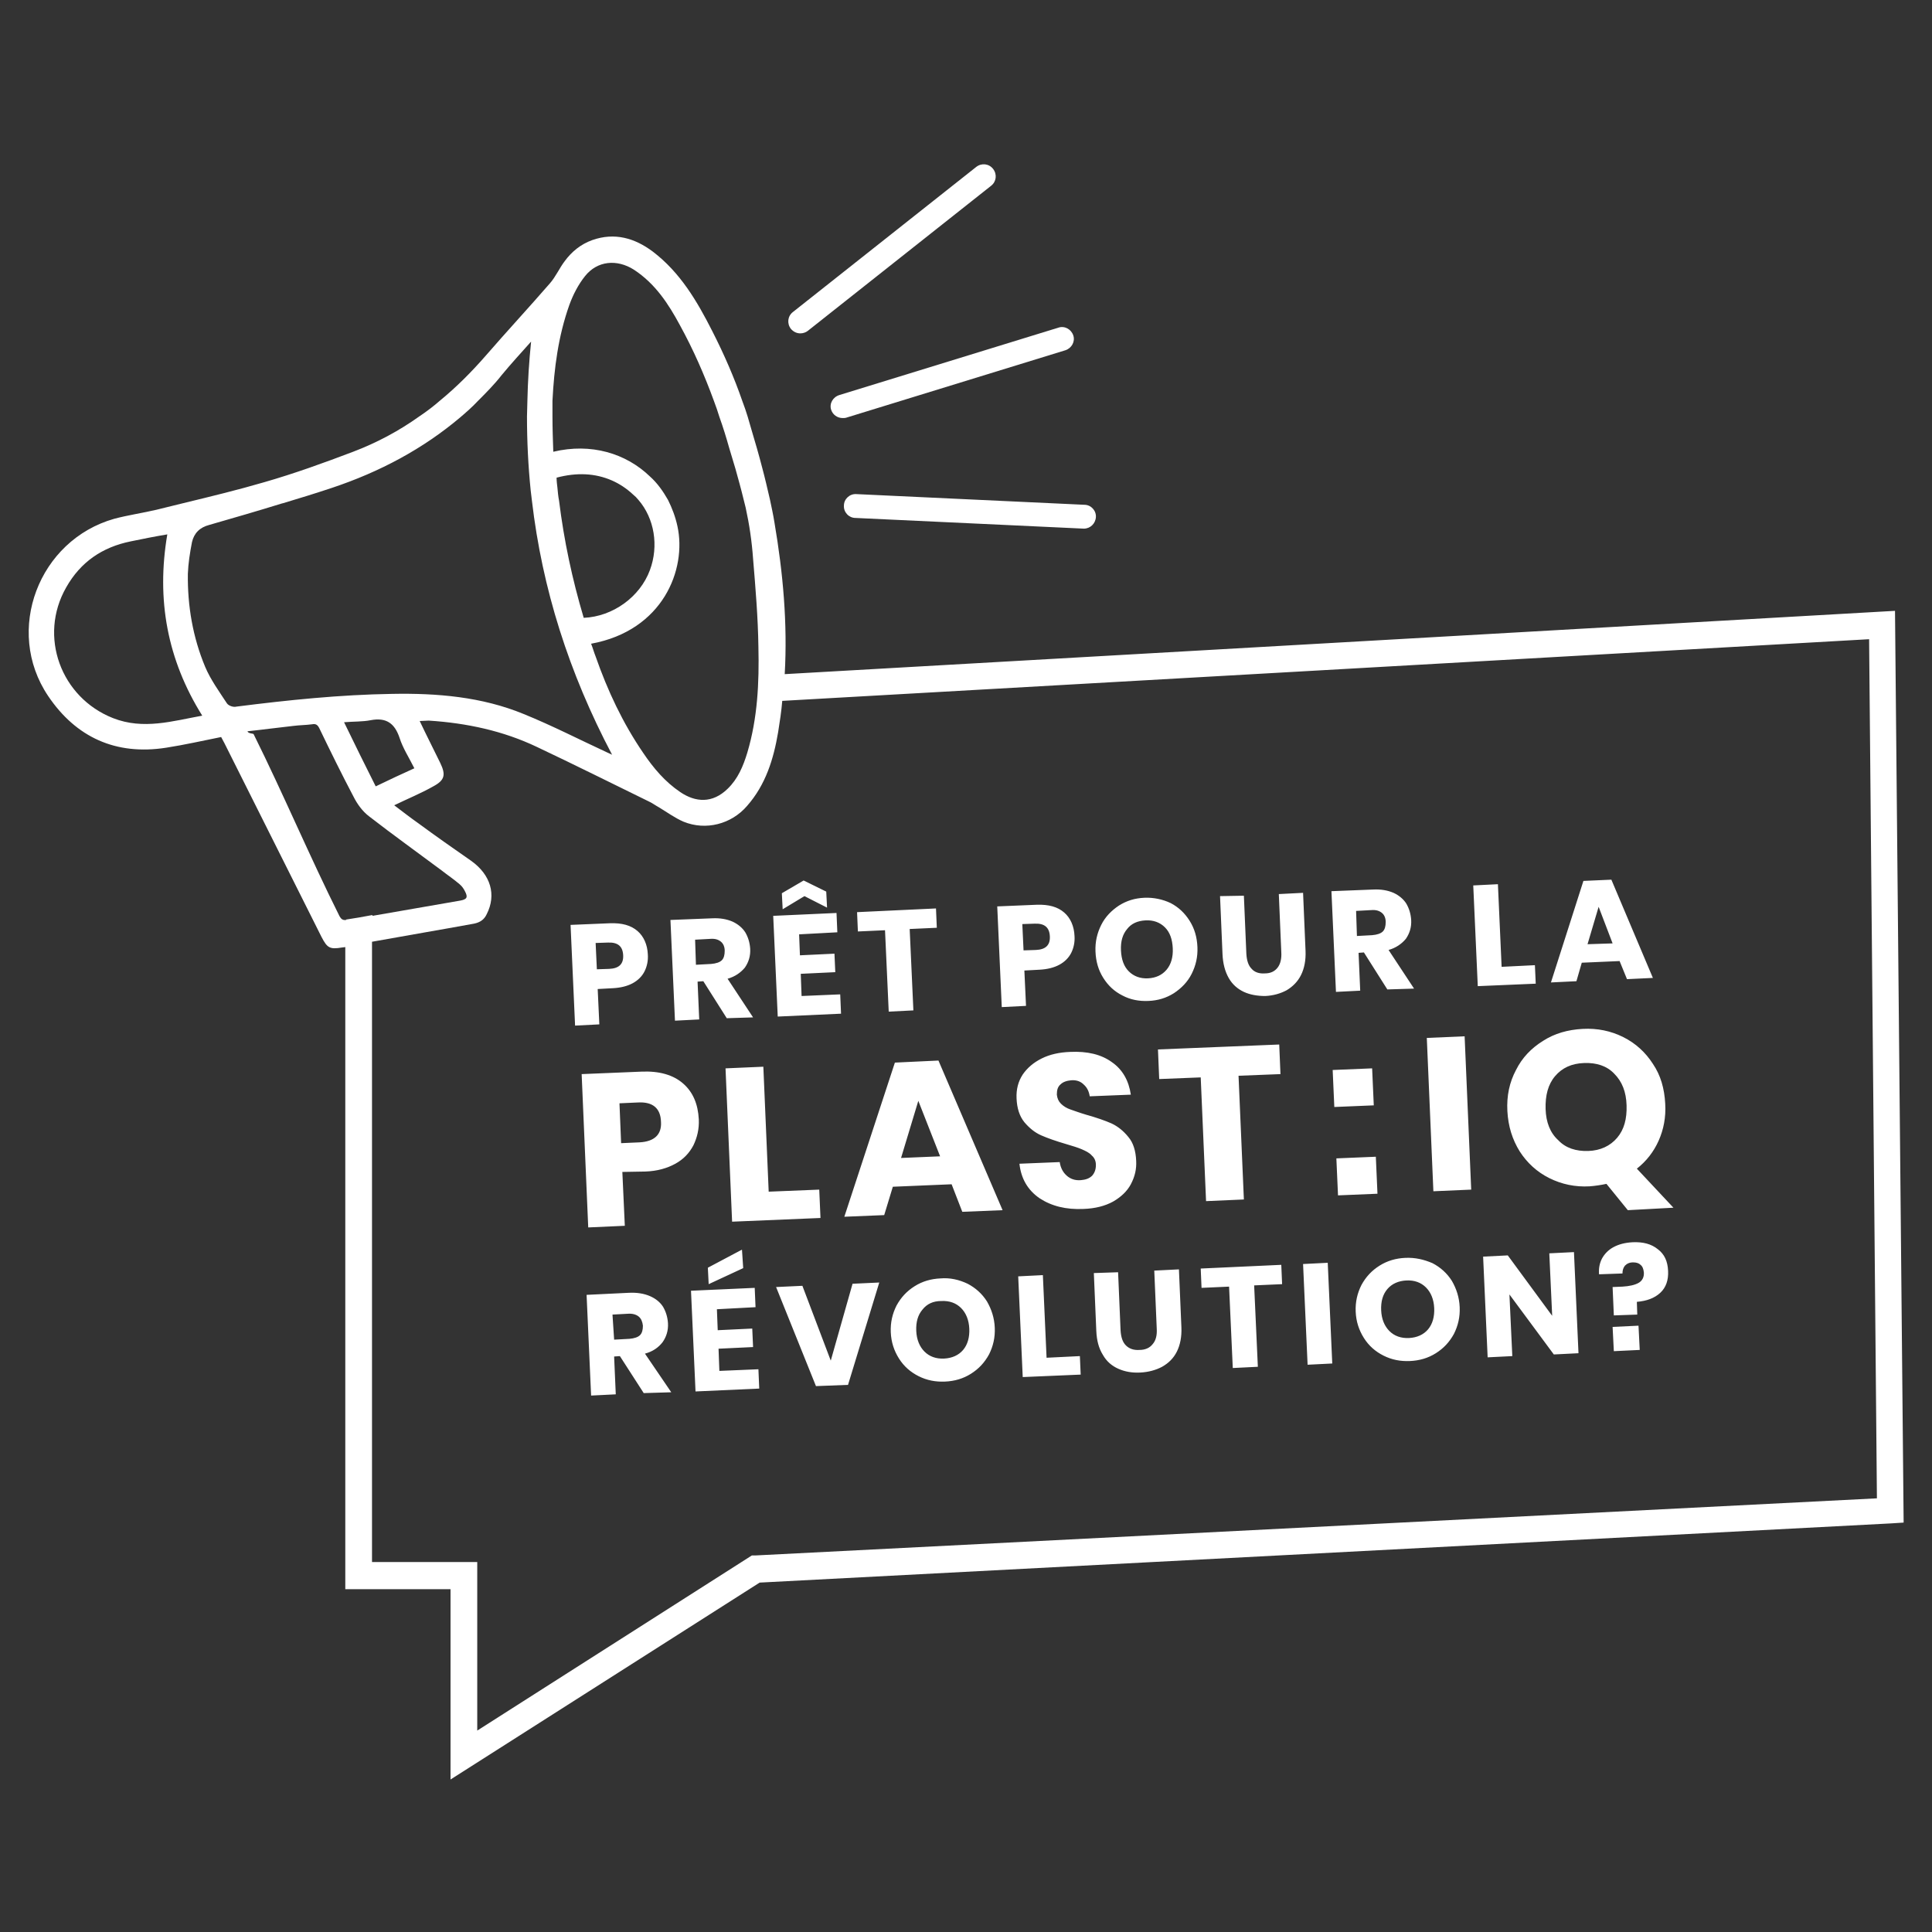 <?xml version="1.0" encoding="utf-8"?>
<!-- Generator: Adobe Illustrator 17.1.0, SVG Export Plug-In . SVG Version: 6.00 Build 0)  -->
<!DOCTYPE svg PUBLIC "-//W3C//DTD SVG 1.1//EN" "http://www.w3.org/Graphics/SVG/1.1/DTD/svg11.dtd">
<svg version="1.1" id="Layer_1" xmlns="http://www.w3.org/2000/svg" xmlns:xlink="http://www.w3.org/1999/xlink" x="0px" y="0px"
	 viewBox="0 0 470 470" enable-background="new 0 0 470 470" xml:space="preserve">
<rect x="0" y="0" width="470" height="470" fill="#333333" stroke="none"/>
<g>
	<path fill="#FFFFFF" d="M462.1,264.8l-1.1-116.2L190.9,164c0.7-12.3-0.4-24.6-2.5-36.9c-0.3-1.9-0.7-3.7-1.1-5.6
		c-0.6-2.6-1.2-5.2-1.9-7.8c-0.8-3.1-1.7-6.2-2.6-9.2c-0.3-1-0.6-2.1-0.9-3.1c-0.4-1.3-0.8-2.5-1.3-3.8c-2-5.8-4.5-11.5-7.3-17
		c-3.7-7.3-7.8-14.3-14.5-19.4c-4.4-3.3-9.3-4.7-14.7-2.8c-2.8,1-5,2.8-6.7,5.1c-1.3,1.7-2.2,3.8-3.6,5.4
		c-5.2,6-10.5,11.7-15.7,17.7c-3.4,3.9-7.1,7.6-11,10.8c-1.6,1.4-3.3,2.7-5.1,3.9c-4.9,3.5-10.3,6.4-16.1,8.6
		c-7.1,2.7-14.3,5.3-21.6,7.4c-6.5,1.9-13.1,3.5-19.7,5.1c-2,0.5-4.1,1-6.1,1.5c-0.1,0-0.3,0.1-0.4,0.1c-3.4,0.8-6.9,1.3-10.3,2.2
		C9.4,131.4,1,153.4,11.7,169.3c6.8,10.1,16.5,14.5,28.7,12.6c4.5-0.7,8.9-1.7,13.4-2.6c0.3,0.5,0.5,1,0.8,1.5
		c7.9,15.7,15.7,31.4,23.6,47.1c1.4,2.7,2,3.1,5,2.6c0.3,0,0.5-0.1,0.8-0.1v156.2h25.6v46.3l75.2-47.9L460,370.6l3.1-0.2
		L462.1,264.8L462.1,264.8z M138.5,74.2c0.9-2.5,2.2-5,3.8-7c3-3.8,7.8-4.2,11.9-1.6c5.2,3.4,8.4,8.3,11.2,13.5
		c3.3,6,6,12.2,8.3,18.5c0.5,1.3,0.9,2.5,1.3,3.8c0.9,2.5,1.7,5.1,2.4,7.6c0.5,1.7,1,3.3,1.5,5c0.7,2.5,1.4,5,2,7.5
		c0.2,0.7,0.3,1.3,0.5,2c0.9,4.1,1.5,8.2,1.8,12.4c0.6,7.2,1.2,14.3,1.3,21.5c0.2,8.7-0.2,17.3-2.7,25.7c-1,3.3-2.3,6.4-4.8,8.8
		c-3.7,3.6-7.8,3.3-11.5,0.8c-3.7-2.5-6.5-5.8-9-9.5c-5-7.3-8.7-15.2-11.6-23.5c-0.4-1-0.7-2.1-1.1-3.1c17.5-3.2,23.3-18.1,21-28.6
		c-0.5-2.3-1.3-4.4-2.3-6.4c-1.2-2.1-2.6-4.1-4.4-5.7c-5.8-5.6-14.3-8.2-23.5-6c-0.1-2.9-0.2-5.7-0.2-8.6c0-1.3,0-2.6,0-3.8
		C134.8,89.6,135.8,81.8,138.5,74.2 M135.6,118.6c-0.1-0.8-0.2-1.6-0.2-2.4c4.9-1.3,9.4-1.1,13.5,0.7c1.8,0.8,3.5,1.9,5.1,3.4
		c0.5,0.4,0.9,0.8,1.3,1.3c3.9,4.5,5,11.2,2.8,17.1c-2.4,6.5-9,11.3-16.1,11.6c-2.8-9.4-4.8-18.8-6-28.5
		C135.8,120.8,135.7,119.7,135.6,118.6 M27.5,174.7c-12.7-5-18.2-19.9-11.4-31.8c3.5-6.2,8.8-9.8,15.7-11.2c2.9-0.6,5.9-1.2,8.9-1.7
		c-2.7,15.9,0,30.5,8.5,44.1C42,175.4,34.9,177.6,27.5,174.7 M55.2,171.1c-1.9-2.9-4-5.8-5.3-8.9c-3-7.2-4.3-14.8-4.2-22.6
		c0.1-2.6,0.5-5.1,1-7.7c0.5-2.2,1.9-3.6,4.2-4.2c5.9-1.7,11.8-3.4,17.6-5.2c0.1,0,0.3-0.1,0.4-0.1c4-1.2,7.9-2.4,11.8-3.7
		c11.7-3.9,22.2-9.5,31.3-17.2c1.4-1.2,2.9-2.5,4.2-3.9c2-2,4-4,5.8-6.3c2.3-2.8,4.8-5.5,7.2-8.2c-0.5,4.9-0.8,9.7-0.9,14.4
		c0,1.3-0.1,2.6-0.1,3.8c0,6.1,0.3,12.1,0.9,18c0.1,0.8,0.2,1.7,0.3,2.5c2.5,21.4,9,41.9,19.5,61.8c-0.4-0.2-0.9-0.4-1.3-0.6
		c-6.7-3.1-13.3-6.5-20.2-9.3c-10.2-4.2-21.1-5.1-32-4.9c-12.7,0.2-25.3,1.5-37.9,3.1C56.8,172.1,55.6,171.7,55.2,171.1
		 M100.8,186.9c-3.1,1.4-6.1,2.8-9.4,4.4c-2.6-5.2-5.1-10.2-7.7-15.6c2.3-0.2,4.5-0.1,6.5-0.5c3.7-0.7,5.8,0.7,7,4.3
		C98,182,99.5,184.3,100.8,186.9 M82.6,222.9c-7.3-14.6-13.6-29.6-20.9-44.3c-0.1-0.2-1.3-0.1-1.5-0.7c3.8-0.4,7.4-0.9,11.1-1.3
		c1.5-0.2,3.1-0.2,4.6-0.4c1-0.2,1.4,0.2,1.8,1c2.7,5.6,5.4,11.1,8.3,16.6c0.9,1.8,2.2,3.6,3.8,4.8c5.8,4.5,11.8,8.8,17.7,13.2
		c1.4,1.1,2.9,2.1,4.3,3.3c0.6,0.5,1,1.1,1.3,1.7c0.8,1.5,0.5,2-1.2,2.3c-7.1,1.2-14.2,2.5-21.3,3.7v-0.2c-2.1,0.4-4.3,0.8-6.4,1.1
		v0.1C83.4,223.9,83,223.6,82.6,222.9 M183.7,378.4l-0.8,0L116.1,421v-41H90.5V229.1c8.3-1.5,16.6-2.9,24.8-4.4
		c1.5-0.3,2.5-1,3.1-2.3c2.4-4.7,1-9.6-3.8-13c-4.3-3-8.6-6-12.8-9.1c-2-1.4-3.9-2.9-5.9-4.4c3.3-1.6,6.5-2.9,9.5-4.6
		c2.8-1.5,3.1-2.8,1.7-5.7c-1.6-3.3-3.3-6.6-5-10.2l2.2-0.1c9.3,0.6,18.1,2.5,26.3,6.4c9.1,4.3,18.1,8.8,27.1,13.2
		c0.9,0.4,1.7,1,2.6,1.5c2,1.2,3.9,2.6,6,3.5c5.4,2.2,11.6,0.6,15.4-3.8c4.6-5.2,6.5-11.5,7.6-18c0.4-2.5,0.8-5.1,1-7.6l264.4-15
		l1,109.4l0.9,99.6L183.7,378.4L183.7,378.4z"/>
	<path fill="#FFFFFF" d="M194.7,81.1c0.6,0,1.3-0.2,1.8-0.6l44.6-35.3c1.3-1,1.5-2.8,0.5-4.1c-1-1.3-2.8-1.5-4.1-0.5l-44.6,35.3
		c-1.3,1-1.5,2.8-0.5,4.1C193,80.7,193.8,81.1,194.7,81.1"/>
	<path fill="#FFFFFF" d="M202.2,99.7c0.4,1.2,1.5,2,2.8,2c0.3,0,0.6,0,0.9-0.1l53.3-16.4c1.5-0.5,2.4-2.1,1.9-3.6
		c-0.5-1.5-2.1-2.4-3.6-1.9l-53.3,16.4C202.6,96.6,201.7,98.2,202.2,99.7"/>
	<path fill="#FFFFFF" d="M205.3,123c-0.1,1.6,1.2,3,2.8,3l55.5,2.6c0,0,0.1,0,0.1,0c1.5,0,2.8-1.2,2.9-2.8c0.1-1.6-1.2-3-2.8-3
		l-55.5-2.6C206.7,120.1,205.3,121.4,205.3,123"/>
	<path fill="#FFFFFF" d="M163.3,338.7l-6.4-9.4c1.9-0.5,3.3-1.5,4.3-2.8c0.9-1.3,1.4-2.8,1.3-4.6c-0.1-1.5-0.5-2.8-1.2-4
		c-0.7-1.1-1.8-2-3.2-2.6c-1.4-0.6-3.1-0.9-5.1-0.8l-10.3,0.5l1.1,24.5l6-0.3l-0.4-9.2l1.4-0.1l5.8,9L163.3,338.7L163.3,338.7z
		 M149,319.8l3.7-0.2c1.2-0.1,2.1,0.2,2.7,0.7c0.6,0.5,0.9,1.3,1,2.2c0,1-0.2,1.8-0.7,2.3c-0.5,0.5-1.4,0.8-2.6,0.9l-3.7,0.2
		L149,319.8L149,319.8z M183.8,318l-0.2-4.7l-15.5,0.7l1.1,24.5l15.5-0.7l-0.2-4.7l-9.5,0.4l-0.2-5.4l8.4-0.4l-0.2-4.5l-8.4,0.4
		l-0.2-5.1L183.8,318L183.8,318z M180.5,304l-8.3,4.4l0.2,4l8.4-3.9L180.5,304L180.5,304z M188.8,313.1l9.7,24.1l7.8-0.3l7.6-24.9
		l-6.5,0.3l-5.3,18.7l-6.9-18.2L188.8,313.1L188.8,313.1z M228.8,311c-2.3,0.1-4.4,0.7-6.3,1.9c-1.9,1.2-3.3,2.7-4.4,4.7
		c-1,2-1.5,4.1-1.4,6.5c0.1,2.4,0.8,4.5,2,6.4c1.2,1.9,2.8,3.3,4.8,4.3s4.1,1.4,6.4,1.3c2.3-0.1,4.4-0.7,6.3-1.9
		c1.9-1.2,3.3-2.7,4.4-4.7c1-2,1.5-4.1,1.4-6.5c-0.1-2.4-0.8-4.5-1.9-6.4c-1.2-1.9-2.8-3.3-4.7-4.3
		C233.3,311.3,231.1,310.8,228.8,311L228.8,311L228.8,311z M229,316.5c2-0.1,3.6,0.5,4.8,1.7c1.2,1.2,1.9,2.9,2,5
		c0.1,2.1-0.4,3.9-1.5,5.2c-1.1,1.3-2.7,2-4.6,2.1c-2,0.1-3.6-0.5-4.8-1.7c-1.2-1.2-1.9-2.9-2-5c-0.1-2.2,0.4-3.9,1.5-5.2
		C225.5,317.2,227,316.5,229,316.5L229,316.5L229,316.5z M253.7,310.2l-6,0.3l1.1,24.5l14.1-0.6l-0.2-4.5l-8.1,0.4L253.7,310.2
		L253.7,310.2z M266.1,309.7l0.6,14.1c0.1,2.3,0.6,4.2,1.6,5.8c0.9,1.6,2.2,2.7,3.8,3.4c1.6,0.7,3.3,1,5.3,0.9
		c2-0.1,3.8-0.6,5.3-1.4c1.6-0.9,2.8-2.1,3.6-3.7c0.8-1.6,1.2-3.6,1.1-5.9l-0.6-14.1l-6,0.3l0.6,14.1c0.1,1.6-0.2,2.9-1,3.8
		c-0.7,0.9-1.8,1.4-3.2,1.4c-1.4,0.1-2.5-0.3-3.3-1.1c-0.8-0.8-1.2-2-1.3-3.7l-0.6-14.1L266.1,309.7L266.1,309.7z M292.1,308.6
		l0.2,4.7l6.7-0.3l0.9,19.8l6.1-0.3l-0.9-19.8l6.8-0.3l-0.2-4.7L292.1,308.6L292.1,308.6z M317,307.5l1.1,24.5l6-0.3l-1.1-24.5
		L317,307.5L317,307.5z M341.9,306c-2.3,0.1-4.4,0.7-6.3,1.9c-1.9,1.2-3.3,2.7-4.4,4.7c-1,2-1.5,4.1-1.4,6.5c0.1,2.4,0.8,4.5,2,6.4
		c1.2,1.9,2.8,3.3,4.8,4.3c2,1,4.1,1.4,6.4,1.3c2.3-0.1,4.4-0.7,6.3-1.9c1.9-1.2,3.3-2.7,4.4-4.7c1-2,1.5-4.1,1.4-6.5
		c-0.1-2.4-0.8-4.5-1.9-6.4c-1.2-1.9-2.8-3.3-4.7-4.3C346.4,306.4,344.3,305.9,341.9,306L341.9,306L341.9,306z M342.1,311.5
		c2-0.1,3.6,0.5,4.8,1.7c1.2,1.2,1.9,2.9,2,5c0.1,2.1-0.4,3.9-1.5,5.2c-1.1,1.3-2.7,2-4.6,2.1c-2,0.1-3.6-0.5-4.8-1.7
		c-1.2-1.2-1.9-2.9-2-5c-0.1-2.2,0.4-3.9,1.5-5.2C338.6,312.3,340.2,311.6,342.1,311.5L342.1,311.5L342.1,311.5z M382.9,304.6
		l-6,0.3l0.7,15.2l-10.8-14.7l-6,0.3l1.1,24.5l6-0.3l-0.7-15l10.8,14.6l6-0.3L382.9,304.6L382.9,304.6z M397.2,302.2
		c-1.9,0.1-3.4,0.5-4.7,1.2c-1.3,0.7-2.2,1.7-2.8,2.8c-0.6,1.2-0.8,2.4-0.7,3.8l5.7-0.2c0-0.8,0.2-1.4,0.6-1.9
		c0.5-0.5,1.1-0.8,2-0.8c0.8,0,1.4,0.2,1.8,0.6c0.5,0.4,0.7,1,0.8,1.8c0.1,1.2-0.4,2.1-1.3,2.6c-0.9,0.5-2.2,0.8-3.9,0.9l-2.4,0.1
		l0.3,6.9l5.7-0.2l-0.1-3.1c2.4-0.2,4.3-0.9,5.7-2.2c1.4-1.3,2-3.1,1.9-5.3c-0.1-2.4-0.9-4.1-2.5-5.3
		C401.7,302.6,399.7,302.1,397.2,302.2L397.2,302.2L397.2,302.2z M392.3,322.8l0.3,5.9l6.3-0.3l-0.3-5.9L392.3,322.8L392.3,322.8z"
		/>
	<path fill="#FFFFFF" d="M157,285c2.9-0.1,5.3-0.8,7.3-1.9c2-1.1,3.4-2.6,4.4-4.5c0.9-1.9,1.4-3.9,1.3-6.3c-0.2-3.7-1.4-6.6-3.8-8.7
		c-2.4-2.1-5.8-3.1-10.2-2.9l-14.5,0.6l1.6,37.3l8.9-0.4l-0.6-13.1L157,285L157,285z M155.6,277.9l-4.5,0.2l-0.4-9.7l4.5-0.2
		c3.6-0.2,5.5,1.4,5.6,4.7C161,276,159.2,277.7,155.6,277.9L155.6,277.9L155.6,277.9z M185.7,259.5l-9.2,0.4l1.6,37.3l21.5-0.9
		l-0.3-6.9l-12.3,0.5L185.7,259.5L185.7,259.5z M234.1,294.8l9.8-0.4l-15.6-36.4l-10.6,0.5L205.4,296l9.7-0.4l2.1-6.9l14.3-0.6
		L234.1,294.8L234.1,294.8z M219.2,281.7l4.2-13.9l5.3,13.5L219.2,281.7L219.2,281.7z M276.4,282.4c-0.1-2.4-0.7-4.4-1.9-5.8
		c-1.2-1.5-2.6-2.6-4.1-3.3c-1.6-0.7-3.6-1.4-6.1-2.1c-1.7-0.5-3-1-3.9-1.3c-0.9-0.3-1.7-0.8-2.3-1.4c-0.6-0.6-0.9-1.3-1-2.2
		c0-1.1,0.2-1.9,0.9-2.5c0.6-0.6,1.5-0.9,2.6-1c1.3-0.1,2.3,0.3,3,1c0.8,0.7,1.3,1.6,1.5,2.9l10-0.4c-0.5-3.4-2-6.1-4.6-7.9
		c-2.6-1.9-6-2.7-10.2-2.5c-2.6,0.1-4.9,0.6-6.9,1.6c-2,1-3.5,2.3-4.6,3.9c-1.1,1.7-1.6,3.6-1.5,5.8c0.1,2.4,0.7,4.3,1.9,5.8
		c1.2,1.4,2.5,2.5,4.1,3.2c1.6,0.7,3.6,1.4,6,2.1c1.7,0.5,3,0.9,3.9,1.3c0.9,0.4,1.8,0.8,2.4,1.5c0.7,0.6,1,1.4,1,2.3
		c0,1.1-0.3,1.9-0.9,2.6c-0.7,0.7-1.6,1-2.8,1.1c-1.4,0.1-2.5-0.3-3.4-1.1c-0.9-0.8-1.5-1.9-1.7-3.3l-9.8,0.4c0.4,3.6,2,6.4,4.9,8.4
		c2.9,1.9,6.4,2.8,10.7,2.6c2.8-0.1,5.2-0.7,7.2-1.8c1.9-1.1,3.4-2.5,4.3-4.2C276.1,286.2,276.5,284.4,276.4,282.4L276.4,282.4
		L276.4,282.4z M281.7,255.3l0.3,7.2l10.1-0.4l1.3,30.1l9.2-0.4l-1.3-30.1l10.2-0.4l-0.3-7.2L281.7,255.3L281.7,255.3z M324.2,260.3
		l0.4,9l9.6-0.4l-0.4-9L324.2,260.3L324.2,260.3z M325.1,281.8l0.4,9l9.6-0.4l-0.4-9L325.1,281.8L325.1,281.8z M347.1,252.5
		l1.6,37.3l9.2-0.4l-1.6-37.3L347.1,252.5L347.1,252.5z M407.1,293.8l-8.9-9.5c2.3-1.8,4.1-4.1,5.3-6.8c1.2-2.7,1.8-5.7,1.6-9
		c-0.2-3.7-1.1-6.9-3-9.7c-1.8-2.8-4.2-5-7.2-6.5c-3-1.5-6.3-2.2-9.9-2c-3.6,0.2-6.8,1.1-9.6,2.9c-2.9,1.8-5.1,4.1-6.6,7.1
		c-1.6,3-2.3,6.3-2.1,10c0.2,3.7,1.2,6.9,3,9.8c1.8,2.8,4.2,5,7.2,6.5c3,1.5,6.3,2.2,9.8,2c1.3-0.1,2.7-0.3,4.1-0.6l5.2,6.4
		L407.1,293.8L407.1,293.8z M376,269.8c-0.1-3.3,0.6-6,2.3-8c1.7-2,4-3.1,7.1-3.2c3-0.1,5.5,0.7,7.3,2.6c1.9,1.9,2.9,4.4,3,7.7
		c0.1,3.3-0.6,5.9-2.3,7.9c-1.7,2-4.1,3.1-7,3.2c-3,0.1-5.5-0.7-7.3-2.6C377.1,275.6,376.1,273,376,269.8L376,269.8L376,269.8z"/>
	<path fill="#FFFFFF" d="M149.1,240.4c1.9-0.1,3.5-0.5,4.8-1.2c1.3-0.7,2.3-1.7,2.9-2.9c0.6-1.2,0.9-2.6,0.8-4.1
		c-0.1-2.4-1-4.4-2.5-5.7c-1.6-1.4-3.8-2-6.7-1.9l-9.6,0.4l1.1,24.5l5.9-0.3l-0.4-8.6L149.1,240.4L149.1,240.4z M148.2,235.7l-3,0.1
		l-0.3-6.4l3-0.1c2.4-0.1,3.6,0.9,3.7,3.1C151.7,234.5,150.6,235.6,148.2,235.7L148.2,235.7L148.2,235.7z M183.2,247.5l-6.2-9.4
		c1.8-0.5,3.2-1.5,4.2-2.7c0.9-1.3,1.4-2.8,1.3-4.6c-0.1-1.5-0.5-2.8-1.2-4c-0.7-1.1-1.8-2-3.1-2.6c-1.4-0.6-3-0.9-5-0.8l-10.1,0.4
		l1.1,24.5l5.9-0.3l-0.4-9.2l1.4-0.1l5.7,9L183.2,247.5L183.2,247.5z M169.1,228.6l3.7-0.2c1.2-0.1,2,0.2,2.6,0.7
		c0.6,0.5,0.9,1.3,0.9,2.2c0,1-0.2,1.8-0.7,2.3c-0.5,0.5-1.4,0.8-2.6,0.9l-3.7,0.2L169.1,228.6L169.1,228.6z M203.7,226.8l-0.2-4.7
		l-15.4,0.7l1.1,24.5l15.4-0.7l-0.2-4.7l-9.4,0.4l-0.2-5.4l8.4-0.4l-0.2-4.5l-8.4,0.4l-0.2-5.1L203.7,226.8L203.7,226.8z
		 M201.2,220.8l-0.2-3.9l-5.5-2.7l-5.3,3.1l0.2,3.9l5.3-3.2L201.2,220.8L201.2,220.8z M208.5,221.9l0.2,4.7l6.6-0.3l0.9,19.8l6-0.3
		l-0.9-19.8l6.6-0.3l-0.2-4.7L208.5,221.9L208.5,221.9z M252.9,235.9c1.9-0.1,3.5-0.5,4.8-1.2c1.3-0.7,2.3-1.7,2.9-2.9
		c0.6-1.2,0.9-2.6,0.8-4.1c-0.1-2.4-1-4.4-2.5-5.7c-1.6-1.4-3.8-2-6.7-1.9l-9.6,0.4l1.1,24.5l5.9-0.3l-0.4-8.6L252.9,235.9
		L252.9,235.9z M252,231.1l-3,0.1l-0.3-6.4l3-0.1c2.4-0.1,3.6,0.9,3.7,3.1C255.5,229.9,254.4,231,252,231.1L252,231.1L252,231.1z
		 M278.4,218.4c-2.3,0.1-4.3,0.7-6.2,1.9c-1.8,1.2-3.3,2.7-4.3,4.7c-1,2-1.5,4.1-1.4,6.5c0.1,2.4,0.7,4.5,1.9,6.4
		c1.2,1.9,2.7,3.3,4.7,4.3c1.9,1,4,1.4,6.3,1.3c2.3-0.1,4.3-0.7,6.2-1.9c1.8-1.2,3.3-2.7,4.3-4.7c1-2,1.5-4.1,1.4-6.5
		c-0.1-2.4-0.7-4.5-1.9-6.4c-1.2-1.9-2.7-3.3-4.6-4.3C282.9,218.8,280.7,218.3,278.4,218.4L278.4,218.4L278.4,218.4z M278.7,223.9
		c1.9-0.1,3.5,0.5,4.7,1.7c1.2,1.2,1.8,2.9,1.9,5.1c0.1,2.1-0.4,3.9-1.5,5.2c-1.1,1.3-2.6,2-4.5,2.1c-1.9,0.1-3.5-0.5-4.7-1.7
		c-1.2-1.2-1.8-2.9-1.9-5.1c-0.1-2.2,0.4-3.9,1.5-5.2C275.2,224.7,276.7,224,278.7,223.9L278.7,223.9L278.7,223.9z M296.8,218
		l0.6,14.1c0.1,2.3,0.6,4.2,1.5,5.8c0.9,1.6,2.2,2.7,3.7,3.4c1.5,0.7,3.3,1,5.2,1c2-0.1,3.7-0.6,5.2-1.4c1.5-0.9,2.7-2.1,3.5-3.7
		c0.8-1.6,1.2-3.6,1.1-5.9l-0.6-14.1l-5.9,0.3l0.6,14.1c0.1,1.6-0.2,2.9-0.9,3.8c-0.7,0.9-1.7,1.4-3.1,1.4c-1.4,0.1-2.5-0.3-3.2-1.1
		c-0.8-0.8-1.2-2-1.3-3.7l-0.6-14.1L296.8,218L296.8,218z M344,240.5l-6.2-9.4c1.8-0.5,3.2-1.5,4.2-2.7c0.9-1.3,1.4-2.8,1.3-4.6
		c-0.1-1.5-0.5-2.8-1.2-4c-0.7-1.1-1.8-2-3.1-2.6c-1.4-0.6-3-0.9-5-0.8l-10.1,0.4l1.1,24.5l5.9-0.3l-0.4-9.2l1.3-0.1l5.7,9
		L344,240.5L344,240.5z M329.9,221.6l3.7-0.2c1.2-0.1,2,0.2,2.6,0.7c0.6,0.5,0.9,1.3,0.9,2.2c0,1-0.2,1.8-0.7,2.3
		c-0.5,0.5-1.4,0.8-2.6,0.9l-3.7,0.2L329.9,221.6L329.9,221.6z M364.4,215.1l-6,0.3l1.1,24.5l14.1-0.6l-0.2-4.5l-8.1,0.4
		L364.4,215.1L364.4,215.1z M395.8,238.2l6.3-0.3L392,214l-6.8,0.3l-7.9,24.7l6.2-0.3l1.3-4.5l9.2-0.4L395.8,238.2L395.8,238.2z
		 M386.2,229.7l2.7-9.1l3.4,8.9L386.2,229.7L386.2,229.7z"/>
</g>
</svg>
